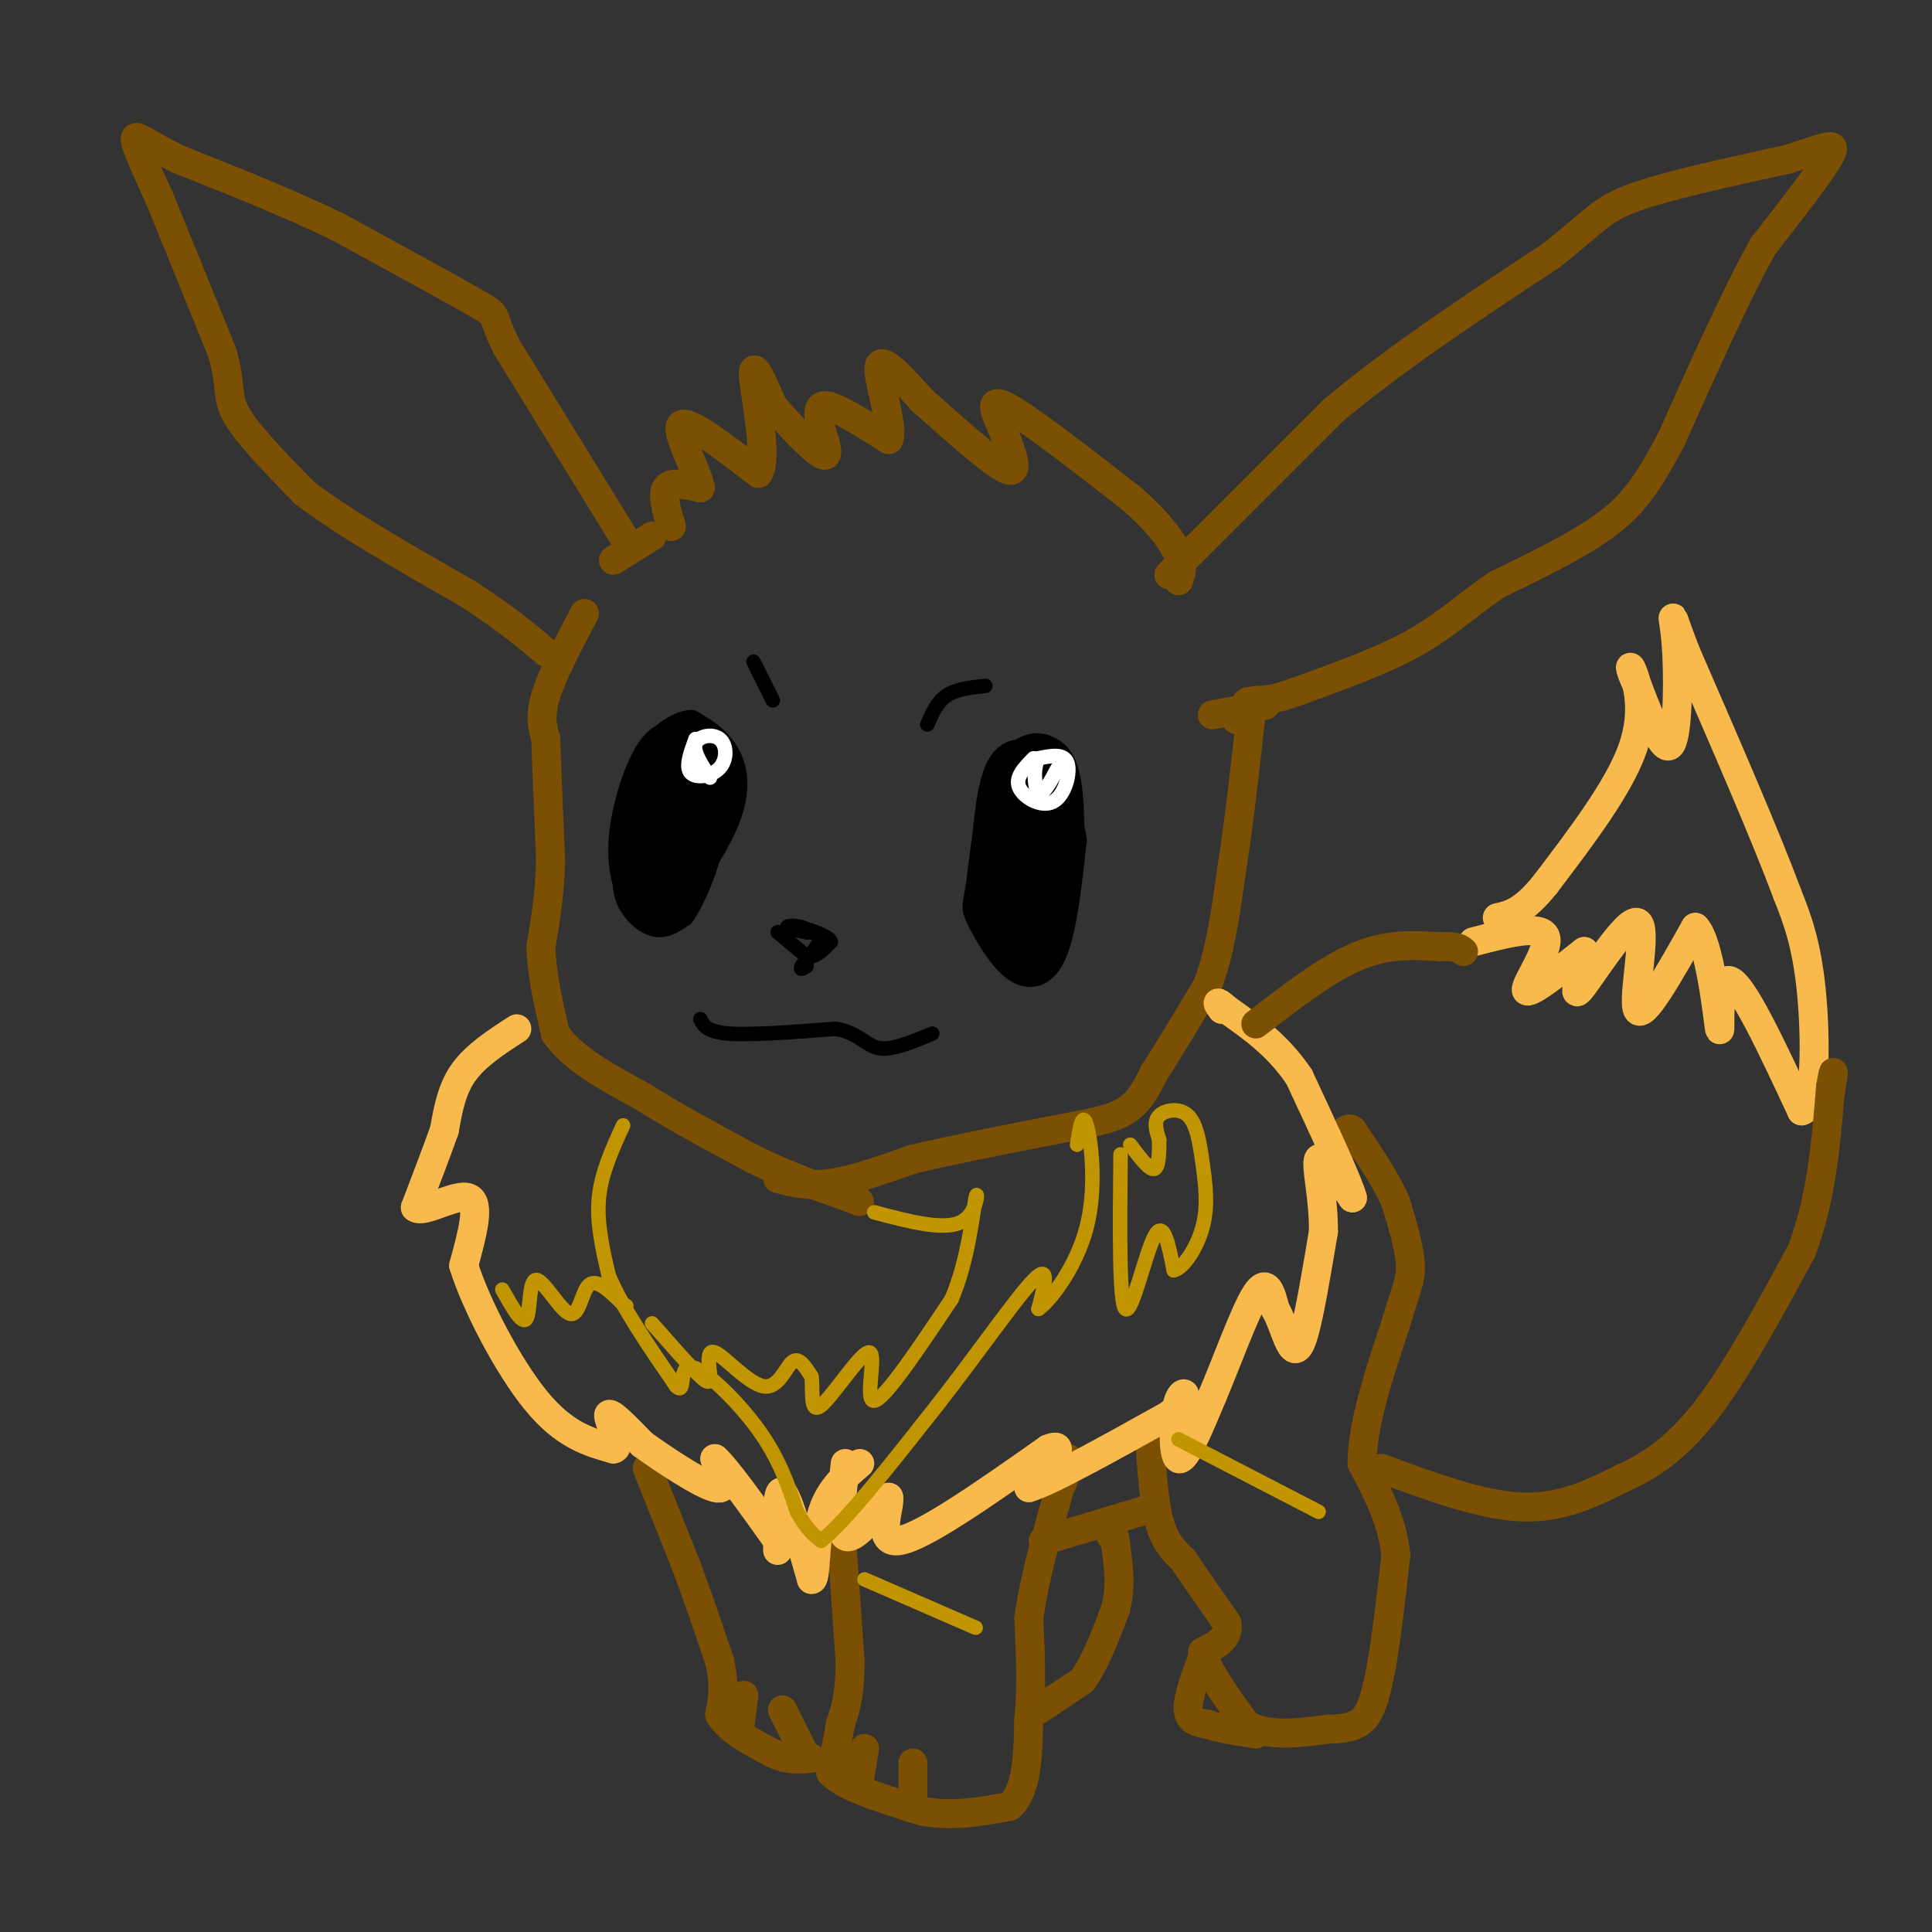 <svg viewBox='0 0 400 400' version='1.1' xmlns='http://www.w3.org/2000/svg' xmlns:xlink='http://www.w3.org/1999/xlink'><rect x="0" y="0" width="400" height="400" fill="#333333" stroke="none"/><g fill='none' stroke='#7C5002' stroke-width='6' stroke-linecap='round' stroke-linejoin='round'><path d='M134,304c0.000,0.000 8.000,20.000 8,20'/><path d='M142,324c2.500,6.667 4.750,13.333 7,20'/><path d='M149,344c1.167,5.167 0.583,8.083 0,11'/><path d='M149,355c1.833,3.167 6.417,5.583 11,8'/><path d='M160,363c3.167,1.500 5.583,1.250 8,1'/><path d='M154,351c0.000,0.000 -1.000,8.000 -1,8'/><path d='M162,354c0.000,0.000 4.000,8.000 4,8'/><path d='M174,315c0.000,0.000 2.000,29.000 2,29'/><path d='M176,344c0.000,7.000 -1.000,10.000 -2,13'/><path d='M174,357c-0.667,3.833 -1.333,6.917 -2,10'/><path d='M172,367c2.833,3.000 10.917,5.500 19,8'/><path d='M191,375c6.167,1.167 12.083,0.083 18,-1'/><path d='M209,374c3.667,-3.167 3.833,-10.583 4,-18'/><path d='M213,356c0.667,-6.500 0.333,-13.750 0,-21'/><path d='M213,335c1.167,-8.333 4.083,-18.667 7,-29'/><path d='M220,306c1.356,-5.356 1.244,-4.244 1,-3c-0.244,1.244 -0.622,2.622 -1,4'/><path d='M179,362c0.000,0.000 -1.000,6.000 -1,6'/><path d='M189,365c0.000,0.000 0.000,7.000 0,7'/><path d='M215,354c0.000,0.000 9.000,-6.000 9,-6'/><path d='M224,348c2.667,-3.500 4.833,-9.250 7,-15'/><path d='M231,333c1.167,-4.667 0.583,-8.833 0,-13'/><path d='M231,320c-0.167,-2.500 -0.583,-2.250 -1,-2'/><path d='M216,319c0.000,0.000 20.000,-6.000 20,-6'/><path d='M236,313c3.333,-1.000 1.667,-0.500 0,0'/><path d='M238,297c0.417,6.833 0.833,13.667 2,18c1.167,4.333 3.083,6.167 5,8'/><path d='M245,323c2.333,3.500 5.667,8.250 9,13'/><path d='M254,336c0.667,3.167 -2.167,4.583 -5,6'/><path d='M249,342c0.667,3.500 4.833,9.250 9,15'/><path d='M258,357c4.333,2.667 10.667,1.833 17,1'/><path d='M275,358c4.289,-0.067 6.511,-0.733 8,-3c1.489,-2.267 2.244,-6.133 3,-10'/><path d='M286,345c1.000,-5.500 2.000,-14.250 3,-23'/><path d='M289,322c-0.667,-7.000 -3.833,-13.000 -7,-19'/><path d='M282,303c0.000,-8.000 3.500,-18.500 7,-29'/><path d='M289,274c1.889,-6.600 3.111,-8.600 3,-12c-0.111,-3.400 -1.556,-8.200 -3,-13'/><path d='M289,249c-2.000,-4.667 -5.500,-9.833 -9,-15'/><path d='M280,234c-2.000,-1.333 -2.500,2.833 -3,7'/><path d='M249,343c-1.583,4.333 -3.167,8.667 -3,11c0.167,2.333 2.083,2.667 4,3'/><path d='M250,357c2.333,0.833 6.167,1.417 10,2'/><path d='M121,127c-3.333,6.333 -6.667,12.667 -8,17c-1.333,4.333 -0.667,6.667 0,9'/><path d='M113,153c0.167,5.667 0.583,15.333 1,25'/><path d='M114,178c-0.167,7.167 -1.083,12.583 -2,18'/><path d='M112,196c0.167,6.000 1.583,12.000 3,18'/><path d='M115,214c3.500,5.167 10.750,9.083 18,13'/><path d='M133,227c6.833,4.333 14.917,8.667 23,13'/><path d='M156,240c7.167,3.500 13.583,5.750 20,8'/><path d='M176,248c3.333,1.333 1.667,0.667 0,0'/><path d='M161,244c3.167,0.833 6.333,1.667 11,1c4.667,-0.667 10.833,-2.833 17,-5'/><path d='M189,240c7.667,-1.833 18.333,-3.917 29,-6'/><path d='M218,234c7.578,-1.467 12.022,-2.133 15,-4c2.978,-1.867 4.489,-4.933 6,-8'/><path d='M239,222c2.833,-4.333 6.917,-11.167 11,-18'/><path d='M250,204c2.667,-7.000 3.833,-15.500 5,-24'/><path d='M255,180c1.500,-9.333 2.750,-20.667 4,-32'/><path d='M259,148c0.167,-5.167 -1.417,-2.083 -3,1'/><path d='M127,116c0.000,0.000 8.000,-5.000 8,-5'/><path d='M139,109c-1.000,-3.333 -2.000,-6.667 -1,-8c1.000,-1.333 4.000,-0.667 7,0'/><path d='M145,101c-0.511,-3.333 -5.289,-11.667 -4,-13c1.289,-1.333 8.644,4.333 16,10'/><path d='M157,98c2.089,-3.156 -0.689,-16.044 -1,-20c-0.311,-3.956 1.844,1.022 4,6'/><path d='M160,84c2.844,3.378 7.956,8.822 10,10c2.044,1.178 1.022,-1.911 0,-5'/><path d='M170,89c-0.356,-2.200 -1.244,-5.200 1,-5c2.244,0.200 7.622,3.600 13,7'/><path d='M184,91c1.178,-2.556 -2.378,-12.444 -2,-15c0.378,-2.556 4.689,2.222 9,7'/><path d='M191,83c5.178,4.511 13.622,12.289 17,14c3.378,1.711 1.689,-2.644 0,-7'/><path d='M208,90c-1.156,-3.267 -4.044,-7.933 0,-6c4.044,1.933 15.022,10.467 26,19'/><path d='M234,103c6.267,5.400 8.933,9.400 10,12c1.067,2.600 0.533,3.800 0,5'/><path d='M244,120c0.000,0.667 0.000,-0.167 0,-1'/><path d='M242,119c0.000,0.000 34.000,-34.000 34,-34'/><path d='M276,85c13.167,-11.000 29.083,-21.500 45,-32'/><path d='M321,53c9.356,-7.289 10.244,-9.511 17,-12c6.756,-2.489 19.378,-5.244 32,-8'/><path d='M370,33c7.600,-2.311 10.600,-4.089 9,-1c-1.600,3.089 -7.800,11.044 -14,19'/><path d='M365,51c-5.500,9.833 -12.250,24.917 -19,40'/><path d='M346,91c-5.089,9.689 -8.311,13.911 -14,18c-5.689,4.089 -13.844,8.044 -22,12'/><path d='M310,121c-6.133,4.089 -10.467,8.311 -17,12c-6.533,3.689 -15.267,6.844 -24,10'/><path d='M269,143c-5.500,2.000 -7.250,2.000 -9,2'/><path d='M251,148c0.000,0.000 11.000,-2.000 11,-2'/><path d='M129,111c0.000,0.000 -24.000,-39.000 -24,-39'/><path d='M105,72c-3.778,-7.356 -1.222,-6.244 -6,-9c-4.778,-2.756 -16.889,-9.378 -29,-16'/><path d='M70,47c-10.333,-5.000 -21.667,-9.500 -33,-14'/><path d='M37,33c-7.356,-3.600 -9.244,-5.600 -9,-4c0.244,1.600 2.622,6.800 5,12'/><path d='M33,41c3.000,7.333 8.000,19.667 13,32'/><path d='M46,73c2.067,7.156 0.733,9.044 3,13c2.267,3.956 8.133,9.978 14,16'/><path d='M63,102c8.000,6.167 21.000,13.583 34,21'/><path d='M97,123c8.333,5.500 12.167,8.750 16,12'/></g>
<g fill='none' stroke='#F8BA4D' stroke-width='6' stroke-linecap='round' stroke-linejoin='round'><path d='M107,213c-4.250,2.750 -8.500,5.500 -11,9c-2.500,3.500 -3.250,7.750 -4,12'/><path d='M92,234c-1.667,4.667 -3.833,10.333 -6,16'/><path d='M86,250c1.556,1.422 8.444,-3.022 11,-2c2.556,1.022 0.778,7.511 -1,14'/><path d='M96,262c2.467,7.956 9.133,20.844 15,28c5.867,7.156 10.933,8.578 16,10'/><path d='M127,300c1.956,-0.267 -1.156,-5.933 -1,-7c0.156,-1.067 3.578,2.467 7,6'/><path d='M133,299c4.422,3.200 11.978,8.200 15,9c3.022,0.800 1.511,-2.600 0,-6'/><path d='M148,302c2.167,1.833 7.583,9.417 13,17'/><path d='M161,321c-0.083,-6.500 -0.167,-13.000 1,-12c1.167,1.000 3.583,9.500 6,18'/><path d='M168,327c1.022,0.400 0.578,-7.600 2,-13c1.422,-5.400 4.711,-8.200 8,-11'/><path d='M175,303c-0.750,6.917 -1.500,13.833 0,15c1.500,1.167 5.250,-3.417 9,-8'/><path d='M184,310c0.467,1.600 -2.867,9.600 2,9c4.867,-0.600 17.933,-9.800 31,-19'/><path d='M217,300c4.500,-1.833 0.250,3.083 -4,8'/><path d='M213,308c4.167,-1.167 16.583,-8.083 29,-15'/><path d='M242,293c5.024,-3.869 3.083,-6.042 2,-3c-1.083,3.042 -1.310,11.298 0,12c1.310,0.702 4.155,-6.149 7,-13'/><path d='M251,289c2.911,-6.822 6.689,-17.378 9,-21c2.311,-3.622 3.156,-0.311 4,3'/><path d='M264,271c1.167,1.917 2.083,5.208 3,7c0.917,1.792 1.833,2.083 3,-2c1.167,-4.083 2.583,-12.542 4,-21'/><path d='M274,255c0.089,-6.956 -1.689,-13.844 -1,-15c0.689,-1.156 3.844,3.422 7,8'/><path d='M280,248c-0.667,-2.833 -5.833,-13.917 -11,-25'/><path d='M269,223c-4.333,-6.500 -9.667,-10.250 -15,-14'/><path d='M254,209c-2.667,-2.333 -1.833,-1.167 -1,0'/><path d='M305,195c7.044,-1.822 14.089,-3.644 15,-1c0.911,2.644 -4.311,9.756 -4,11c0.311,1.244 6.156,-3.378 12,-8'/><path d='M328,197c0.864,1.764 -2.974,10.174 -1,8c1.974,-2.174 9.762,-14.931 12,-14c2.238,0.931 -1.075,15.552 0,18c1.075,2.448 6.537,-7.276 12,-17'/><path d='M351,192c3.048,3.036 4.667,19.125 5,21c0.333,1.875 -0.619,-10.464 2,-10c2.619,0.464 8.810,13.732 15,27'/><path d='M373,230c3.000,-0.467 3.000,-15.133 2,-25c-1.000,-9.867 -3.000,-14.933 -5,-20'/><path d='M370,185c-4.333,-11.667 -12.667,-30.833 -21,-50'/><path d='M349,135c-3.726,-9.583 -2.542,-8.542 -2,-2c0.542,6.542 0.440,18.583 -1,21c-1.440,2.417 -4.220,-4.792 -7,-12'/><path d='M339,142c-1.524,-3.155 -1.833,-5.042 -1,-3c0.833,2.042 2.810,8.012 0,16c-2.810,7.988 -10.405,17.994 -18,28'/><path d='M320,183c-4.667,5.833 -7.333,6.417 -10,7'/></g>
<g fill='none' stroke='#7C5002' stroke-width='6' stroke-linecap='round' stroke-linejoin='round'><path d='M260,212c7.333,-5.667 14.667,-11.333 21,-14c6.333,-2.667 11.667,-2.333 17,-2'/><path d='M298,196c3.667,-0.167 4.333,0.417 5,1'/><path d='M286,304c10.333,3.833 20.667,7.667 29,8c8.333,0.333 14.667,-2.833 21,-6'/><path d='M336,306c6.422,-2.844 11.978,-6.956 18,-15c6.022,-8.044 12.511,-20.022 19,-32'/><path d='M373,259c4.167,-11.000 5.083,-22.500 6,-34'/><path d='M379,225c1.000,-5.500 0.500,-2.250 0,1'/></g>
<g fill='none' stroke='#000000' stroke-width='6' stroke-linecap='round' stroke-linejoin='round'><path d='M144,153c-3.065,-0.929 -6.131,-1.857 -9,2c-2.869,3.857 -5.542,12.500 -6,19c-0.458,6.500 1.298,10.857 3,13c1.702,2.143 3.351,2.071 5,2'/><path d='M137,189c3.631,-3.226 10.208,-12.292 13,-19c2.792,-6.708 1.798,-11.060 0,-14c-1.798,-2.940 -4.399,-4.470 -7,-6'/><path d='M143,150c-3.178,0.222 -7.622,3.778 -10,9c-2.378,5.222 -2.689,12.111 -3,19'/><path d='M130,178c-0.476,4.714 -0.167,7.000 1,9c1.167,2.000 3.190,3.714 5,4c1.810,0.286 3.405,-0.857 5,-2'/><path d='M141,189c2.083,-2.940 4.792,-9.292 6,-15c1.208,-5.708 0.917,-10.774 0,-14c-0.917,-3.226 -2.458,-4.613 -4,-6'/><path d='M143,154c-1.669,-0.278 -3.842,2.027 -6,10c-2.158,7.973 -4.300,21.613 -2,22c2.300,0.387 9.042,-12.479 11,-20c1.958,-7.521 -0.867,-9.696 -3,-10c-2.133,-0.304 -3.574,1.264 -5,4c-1.426,2.736 -2.836,6.639 -3,11c-0.164,4.361 0.918,9.181 2,14'/><path d='M137,185c2.216,1.235 6.757,-2.678 9,-10c2.243,-7.322 2.190,-18.053 0,-15c-2.190,3.053 -6.515,19.891 -6,21c0.515,1.109 5.869,-13.509 7,-20c1.131,-6.491 -1.963,-4.855 -4,-1c-2.037,3.855 -3.019,9.927 -4,16'/><path d='M139,176c0.622,-0.667 4.178,-10.333 5,-13c0.822,-2.667 -1.089,1.667 -3,6'/><path d='M213,156c-2.667,-0.067 -5.333,-0.133 -7,6c-1.667,6.133 -2.333,18.467 -2,25c0.333,6.533 1.667,7.267 3,8'/><path d='M207,195c1.431,1.863 3.507,2.520 6,2c2.493,-0.520 5.402,-2.217 7,-9c1.598,-6.783 1.885,-18.652 1,-25c-0.885,-6.348 -2.943,-7.174 -5,-8'/><path d='M216,155c-2.591,-0.854 -6.570,1.009 -9,7c-2.430,5.991 -3.311,16.108 -4,21c-0.689,4.892 -1.185,4.559 0,7c1.185,2.441 4.050,7.657 7,10c2.950,2.343 5.986,1.812 8,-3c2.014,-4.812 3.007,-13.906 4,-23'/><path d='M222,174c-0.874,-6.974 -5.058,-12.909 -8,-13c-2.942,-0.091 -4.642,5.664 -5,13c-0.358,7.336 0.626,16.255 3,16c2.374,-0.255 6.139,-9.684 7,-17c0.861,-7.316 -1.183,-12.519 -3,-12c-1.817,0.519 -3.409,6.759 -5,13'/><path d='M211,174c-1.156,5.257 -1.544,11.900 -1,16c0.544,4.100 2.022,5.656 4,1c1.978,-4.656 4.458,-15.524 5,-21c0.542,-5.476 -0.854,-5.561 -3,-1c-2.146,4.561 -5.042,13.766 -6,20c-0.958,6.234 0.022,9.496 2,7c1.978,-2.496 4.956,-10.749 6,-18c1.044,-7.251 0.156,-13.500 -1,-16c-1.156,-2.500 -2.578,-1.250 -4,0'/><path d='M213,162c-1.167,4.000 -2.083,14.000 -3,24'/></g>
<g fill='none' stroke='#000000' stroke-width='3' stroke-linecap='round' stroke-linejoin='round'><path d='M161,193c0.000,0.000 6.000,5.000 6,5'/><path d='M167,198c1.833,0.333 3.417,-1.333 5,-3'/><path d='M172,195c-0.167,-1.000 -3.083,-2.000 -6,-3'/><path d='M166,192c-1.778,-0.511 -3.222,-0.289 -3,0c0.222,0.289 2.111,0.644 4,1'/><path d='M167,193c1.467,0.111 3.133,-0.111 3,1c-0.133,1.111 -2.067,3.556 -4,6'/><path d='M166,200c-0.500,1.000 0.250,0.500 1,0'/><path d='M145,211c0.667,1.333 1.333,2.667 6,3c4.667,0.333 13.333,-0.333 22,-1'/><path d='M173,213c4.933,0.867 6.267,3.533 9,4c2.733,0.467 6.867,-1.267 11,-3'/><path d='M156,137c0.000,0.000 4.000,8.000 4,8'/><path d='M192,150c1.000,-2.333 2.000,-4.667 4,-6c2.000,-1.333 5.000,-1.667 8,-2'/></g>
<g fill='none' stroke='#FFFFFF' stroke-width='3' stroke-linecap='round' stroke-linejoin='round'><path d='M214,157c-1.935,1.964 -3.869,3.929 -3,6c0.869,2.071 4.542,4.250 7,3c2.458,-1.250 3.702,-5.929 3,-8c-0.702,-2.071 -3.351,-1.536 -6,-1'/><path d='M215,157c-1.111,1.622 -0.889,6.178 0,7c0.889,0.822 2.444,-2.089 4,-5'/><path d='M144,153c-1.057,2.893 -2.115,5.786 -1,7c1.115,1.214 4.402,0.748 6,-1c1.598,-1.748 1.507,-4.778 0,-6c-1.507,-1.222 -4.431,-0.635 -5,1c-0.569,1.635 1.215,4.317 3,7'/></g>
<g fill='none' stroke='#C09501' stroke-width='3' stroke-linecap='round' stroke-linejoin='round'><path d='M129,233c-2.250,4.917 -4.500,9.833 -5,15c-0.500,5.167 0.750,10.583 2,16'/><path d='M126,264c2.667,6.500 8.333,14.750 14,23'/><path d='M140,287c2.107,2.083 0.375,-4.208 3,-4c2.625,0.208 9.607,6.917 14,13c4.393,6.083 6.196,11.542 8,17'/><path d='M165,313c2.167,3.833 3.583,4.917 5,6'/><path d='M170,319c4.833,-3.667 14.417,-15.833 24,-28'/><path d='M194,291c8.133,-10.400 16.467,-22.400 20,-26c3.533,-3.600 2.267,1.200 1,6'/><path d='M215,271c2.393,-1.619 7.875,-8.667 10,-17c2.125,-8.333 0.893,-17.952 0,-21c-0.893,-3.048 -1.446,0.476 -2,4'/><path d='M232,239c-0.156,15.333 -0.311,30.667 1,32c1.311,1.333 4.089,-11.333 6,-15c1.911,-3.667 2.956,1.667 4,7'/><path d='M243,263c1.955,-0.325 4.841,-4.637 6,-9c1.159,-4.363 0.589,-8.778 0,-13c-0.589,-4.222 -1.197,-8.252 -3,-10c-1.803,-1.748 -4.801,-1.214 -6,0c-1.199,1.214 -0.600,3.107 0,5'/><path d='M240,236c0.000,2.333 0.000,5.667 -1,6c-1.000,0.333 -3.000,-2.333 -5,-5'/><path d='M135,274c3.424,3.893 6.849,7.785 9,10c2.151,2.215 3.029,2.751 3,1c-0.029,-1.751 -0.967,-5.789 1,-5c1.967,0.789 6.837,6.405 10,7c3.163,0.595 4.618,-3.830 6,-5c1.382,-1.170 2.691,0.915 4,3'/><path d='M168,285c0.431,2.716 -0.493,8.006 2,6c2.493,-2.006 8.402,-11.309 10,-11c1.598,0.309 -1.115,10.231 1,10c2.115,-0.231 9.057,-10.616 16,-21'/><path d='M197,269c3.571,-8.321 4.500,-18.625 5,-21c0.500,-2.375 0.571,3.179 -3,5c-3.571,1.821 -10.786,-0.089 -18,-2'/><path d='M104,267c2.078,3.708 4.156,7.416 5,6c0.844,-1.416 0.453,-7.957 2,-8c1.547,-0.043 5.032,6.411 7,7c1.968,0.589 2.419,-4.689 4,-6c1.581,-1.311 4.290,1.344 7,4'/><path d='M129,270c1.167,0.667 0.583,0.333 0,0'/><path d='M179,327c0.000,0.000 23.000,10.000 23,10'/><path d='M244,298c0.000,0.000 29.000,15.000 29,15'/></g>
</svg>